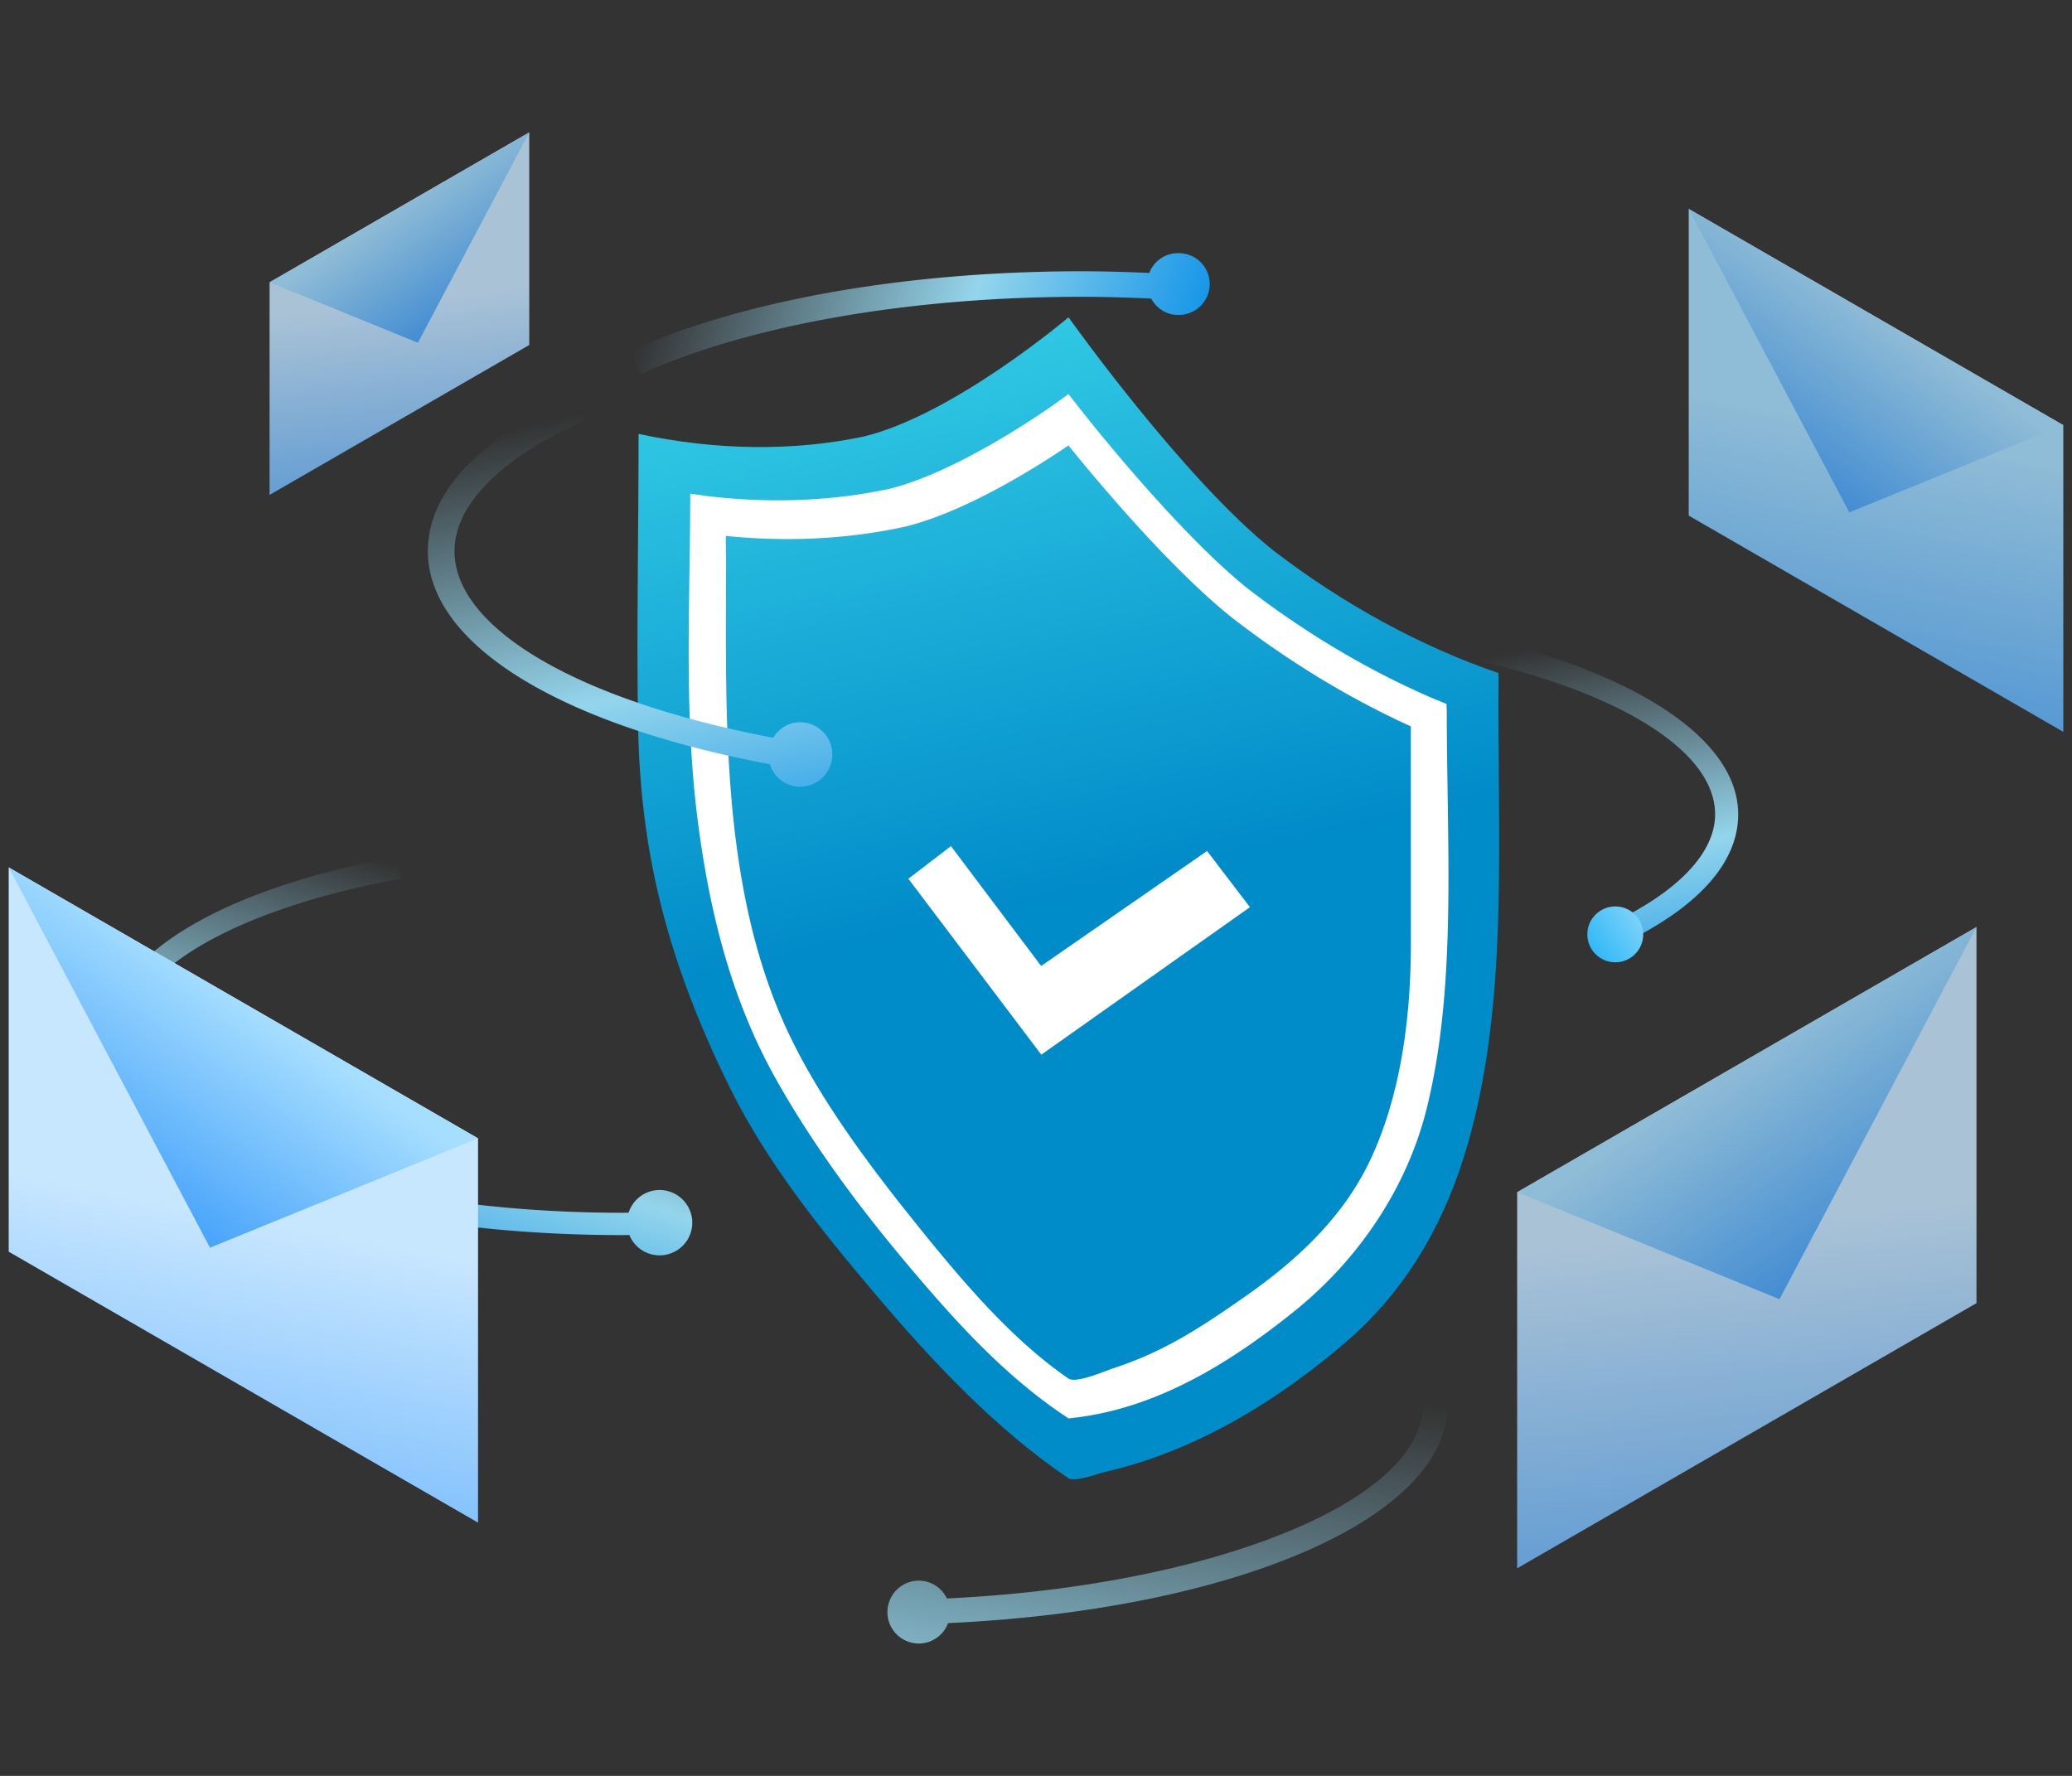 <svg version="1.1" id="レイヤー_1" xmlns="http://www.w3.org/2000/svg" x="0" y="0" viewBox="0 0 182 156" xml:space="preserve"><rect x="0" y="0" width="182" height="156" fill="#333333" stroke="none"/><style type="text/css">.st2{fill:#fff}.st470{opacity:.8}</style><g><g id="グループ_886_00000030475202067733848620000012481093138312134316_" transform="translate(-4311.892 1626.917)"><linearGradient id="パス_1022_00000021097654179895654900000013878251469570959790_" gradientUnits="userSpaceOnUse" x1="4392.787" y1="-1618.225" x2="4408.757" y2="-1548.755"><stop offset="0" stop-color="#45e2ef"/><stop offset="1" stop-color="#008bc9"/></linearGradient><path id="パス_1022_00000179631713821066998910000012272612135192857507_" d="M4423.751-1578.551c-7.936-6.327-18.003-20.493-18.003-20.493s-10.071 8.561-18.005 10.478c-6.209 1.302-12.913 1.223-19.76-.234 0 8.346-.171 16.674-.057 25.043.139 10.227 1.933 19.936 8.037 32.309 3.297 6.686 7.932 12.435 12.75 18.138 5.073 6.006 10.695 11.976 17.035 16.252.535.36 2.673-.436 3.201-.556 8.045-1.84 15.24-6.306 21.239-11.475 4.786-4.124 8.167-9.545 10.227-16.002 3.901-12.227 3.097-26.191 3.097-39.919 0-.147.026-2.774 0-2.783-6.848-2.352-13.552-6.002-19.761-10.758z" fill="url(#パス_1022_00000021097654179895654900000013878251469570959790_)"/><g id="グループ_682_00000099653678654058210720000004983286925187498930_" transform="translate(4315.027 -1622.435)"><path id="パス_1023_00000138556185044825398670000015266266417636897979_" class="st2" d="M123.943 57.365l-1.373-.567c-5.562-2.418-10.972-5.632-16.059-9.541-6.356-5.066-14.615-15.615-14.698-15.722l-1.095-1.402-1.093.793c-.083.061-8.346 6.016-14.698 7.546-5.086 1.079-10.496 1.283-16.058.608l-1.375-.199c0 9.668-.608 19.379.738 29.333.991 7.333 2.798 14.949 6.734 21.991 3.217 5.756 7.202 11.143 11.459 16.212 4.201 5.003 8.479 9.75 13.736 13.322l.562.379.56-.067c7.422-.876 13.888-5.008 19.321-9.386 5.316-4.284 9.769-10.473 11.582-17.778 2.161-8.708 1.972-18.421 1.831-27.966-.034-2.318-.07-4.637-.07-6.946-.001-.051-.045-.597-.004-.61zm-3.151 21.095c0 6.729-.972 13.436-3.553 18.929-2.487 5.295-6.814 9.125-11.357 12.267-2.298 1.589-4.595 3.152-7.13 4.389a30.728 30.728 0 01-4.094 1.666c-.612.196-3.272 1.364-3.94.905-5.021-3.455-9.339-8.577-13.253-13.437-4.093-5.083-8.386-10.789-11.198-16.615-6.205-12.854-5.627-28.47-5.627-41.98 0-.111-.05-1.993 0-1.988 5.436.549 10.716.277 15.691-.807 5.43-1.309 11.851-5.415 14.385-7.138 2.533 3.133 8.954 10.811 14.384 15.14 4.974 3.852 10.254 7.061 15.689 9.535.001-.001.003 19.134.003 19.134z"/><path id="パス_1025_00000102535158378981695820000005248403031606015164_" class="st2" d="M88.317 80.373l-7.923-10.53-3.74 2.869 11.678 15.453 18.326-12.958-3.766-4.935-14.575 10.101z"/></g></g><g class="st470"><linearGradient id="SVGID_1_" gradientUnits="userSpaceOnUse" x1="34.963" y1="26.495" x2="37.897" y2="52"><stop offset="0" stop-color="#c7e6ff"/><stop offset=".996" stop-color="#3d9dfa"/></linearGradient><polygon points="23.68,43.474 46.489,30.305 46.489,11.628 23.68,24.797" fill="url(#SVGID_1_)"/><linearGradient id="SVGID_00000132054826113234702450000014820841542520864953_" gradientUnits="userSpaceOnUse" x1="7369.728" y1="18.057" x2="7362.763" y2="28.005" gradientTransform="matrix(-1 0 0 1 7404.704 0)"><stop offset="0" stop-color="#a6deff"/><stop offset=".996" stop-color="#3d9dfa"/></linearGradient><polygon points="36.706,30.11 46.489,11.628 23.68,24.797" fill="url(#SVGID_00000132054826113234702450000014820841542520864953_)"/></g><g><linearGradient id="SVGID_00000136408055219078595240000013155551263463008172_" gradientUnits="userSpaceOnUse" x1="137.988" y1="90.117" x2="131.929" y2="57.159"><stop offset="0" stop-color="#1897e8"/><stop offset=".416" stop-color="#94d5ec"/><stop offset=".99" stop-color="#94d5ec" stop-opacity="0"/></linearGradient><path d="M142.316 82.994l-.868-1.835c5.935-2.809 9.204-6.229 9.204-9.626 0-7.689-16.002-14.49-37.222-15.823l.127-2.025c22.67 1.424 39.123 8.931 39.123 17.848.001 4.287-3.583 8.25-10.364 11.461z" fill="url(#SVGID_00000136408055219078595240000013155551263463008172_)"/><linearGradient id="SVGID_00000052786276019324183300000000369625037879167926_" gradientUnits="userSpaceOnUse" x1="147.03" y1="78.513" x2="139.345" y2="83.834"><stop offset="0" stop-color="#b3e5fc"/><stop offset=".996" stop-color="#29b6f6"/></linearGradient><circle cx="141.882" cy="82.078" r="2.455" fill="url(#SVGID_00000052786276019324183300000000369625037879167926_)"/></g><linearGradient id="SVGID_00000088120243579199859590000006191949127363145393_" gradientUnits="userSpaceOnUse" x1="102.948" y1="35.14" x2="58.78" y2="20.477"><stop offset="0" stop-color="#1897e8"/><stop offset=".416" stop-color="#94d5ec"/><stop offset=".99" stop-color="#94d5ec" stop-opacity="0"/></linearGradient><path d="M103.469 22.238a2.7 2.7 0 00-2.517 1.738c-1.99-.087-3.987-.146-5.976-.146-15.366 0-29.811 2.549-39.63 6.993l.924 2.041c9.539-4.317 23.647-6.792 38.706-6.792 2.044 0 4.097.063 6.141.156.46.844 1.324 1.438 2.353 1.438a2.715 2.715 0 10-.001-5.428z" fill="url(#SVGID_00000088120243579199859590000006191949127363145393_)"/><linearGradient id="SVGID_00000034784981984920661730000001012039839733955256_" gradientUnits="userSpaceOnUse" x1="59.946" y1="78.555" x2="50.589" y2="36.057"><stop offset="0" stop-color="#1897e8"/><stop offset=".416" stop-color="#94d5ec"/><stop offset=".99" stop-color="#94d5ec" stop-opacity="0"/></linearGradient><path d="M70.277 63.446c-1.013 0-1.86.561-2.36 1.361-17.057-3.224-27.995-9.584-27.995-16.399 0-4.064 4.026-8.126 11.336-11.436l-.964-2.129c-8.316 3.765-12.711 8.455-12.711 13.566 0 8.133 11.475 15.237 30.036 18.724.367 1.139 1.398 1.978 2.659 1.978a2.832 2.832 0 10-.001-5.665z" fill="url(#SVGID_00000034784981984920661730000001012039839733955256_)"/><linearGradient id="SVGID_00000065037383481171973090000007620923353972218782_" gradientUnits="userSpaceOnUse" x1="94.818" y1="181.217" x2="104.666" y2="119.466"><stop offset="0" stop-color="#1897e8"/><stop offset=".416" stop-color="#94d5ec"/><stop offset=".99" stop-color="#94d5ec" stop-opacity="0"/></linearGradient><path d="M127.155 123.419c0-2.055-.784-4.064-2.33-5.968l-1.683 1.367c1.224 1.507 1.846 3.056 1.846 4.601 0 8.467-18.546 15.893-41.816 16.996-.448-.918-1.371-1.565-2.462-1.565a2.76 2.76 0 100 5.522 2.744 2.744 0 002.565-1.792c25.18-1.168 43.88-9.227 43.88-19.161z" fill="url(#SVGID_00000065037383481171973090000007620923353972218782_)"/><g class="st470"><linearGradient id="SVGID_00000065793810685182626030000002621230516730739595_" gradientUnits="userSpaceOnUse" x1="165.449" y1="38.002" x2="158.661" y2="71.938"><stop offset="0" stop-color="#a6deff"/><stop offset=".996" stop-color="#3d9dfa"/></linearGradient><polygon points="181.236,64.289 148.334,45.293 148.334,18.351 181.236,37.347" fill="url(#SVGID_00000065793810685182626030000002621230516730739595_)"/><linearGradient id="SVGID_00000136381931643576824460000002410745817606525617_" gradientUnits="userSpaceOnUse" x1="164.942" y1="27.625" x2="154.895" y2="41.974"><stop offset="0" stop-color="#a6deff"/><stop offset=".996" stop-color="#3d9dfa"/></linearGradient><polygon points="162.445,45.011 148.334,18.351 181.236,37.347" fill="url(#SVGID_00000136381931643576824460000002410745817606525617_)"/></g><g class="st470"><linearGradient id="SVGID_00000154425096431535924710000001944961059336862081_" gradientUnits="userSpaceOnUse" x1="153.222" y1="107.732" x2="158.412" y2="152.847"><stop offset="0" stop-color="#c7e6ff"/><stop offset=".996" stop-color="#3d9dfa"/></linearGradient><polygon points="133.264,137.766 173.61,114.472 173.61,81.434 133.264,104.728" fill="url(#SVGID_00000154425096431535924710000001944961059336862081_)"/><linearGradient id="SVGID_00000164475037968989442480000001535442921815850422_" gradientUnits="userSpaceOnUse" x1="7251.459" y1="92.806" x2="7239.138" y2="110.402" gradientTransform="matrix(-1 0 0 1 7404.704 0)"><stop offset="0" stop-color="#a6deff"/><stop offset=".996" stop-color="#3d9dfa"/></linearGradient><polygon points="156.306,114.127 173.61,81.434 133.264,104.728" fill="url(#SVGID_00000164475037968989442480000001535442921815850422_)"/></g><linearGradient id="SVGID_00000063634163383945679160000017459100686029468567_" gradientUnits="userSpaceOnUse" x1="30.291" y1="113.66" x2="41.869" y2="77.927"><stop offset="0" stop-color="#1897e8"/><stop offset=".416" stop-color="#94d5ec"/><stop offset=".99" stop-color="#94d5ec" stop-opacity="0"/></linearGradient><path d="M57.936 104.535a2.86 2.86 0 00-2.719 1.992c-.188.001-.372.008-.561.008-23.489 0-43.334-7.107-43.334-15.519 0-5.734 9.381-11.166 23.899-13.836l-.354-1.93C19.135 78.146 9.362 84.187 9.362 91.016c0 9.802 19.896 17.48 45.294 17.48.21 0 .415-.007.624-.008a2.87 2.87 0 102.656-3.953z" fill="url(#SVGID_00000063634163383945679160000017459100686029468567_)"/><g><linearGradient id="SVGID_00000181073588472161399290000009564448159784268717_" gradientUnits="userSpaceOnUse" x1="20.988" y1="107.007" x2="12.204" y2="152.921"><stop offset="0" stop-color="#c7e6ff"/><stop offset=".996" stop-color="#3d9dfa"/></linearGradient><polygon points="41.989,133.754 0.764,109.953 0.764,76.196 41.989,99.997" fill="url(#SVGID_00000181073588472161399290000009564448159784268717_)"/><linearGradient id="SVGID_00000061439861941266454710000000992631613867885215_" gradientUnits="userSpaceOnUse" x1="21.573" y1="87.816" x2="8.984" y2="105.794"><stop offset="0" stop-color="#a6deff"/><stop offset=".996" stop-color="#3d9dfa"/></linearGradient><polygon points="18.445,109.6 0.764,76.196 41.989,99.997" fill="url(#SVGID_00000061439861941266454710000000992631613867885215_)"/></g></g></svg>